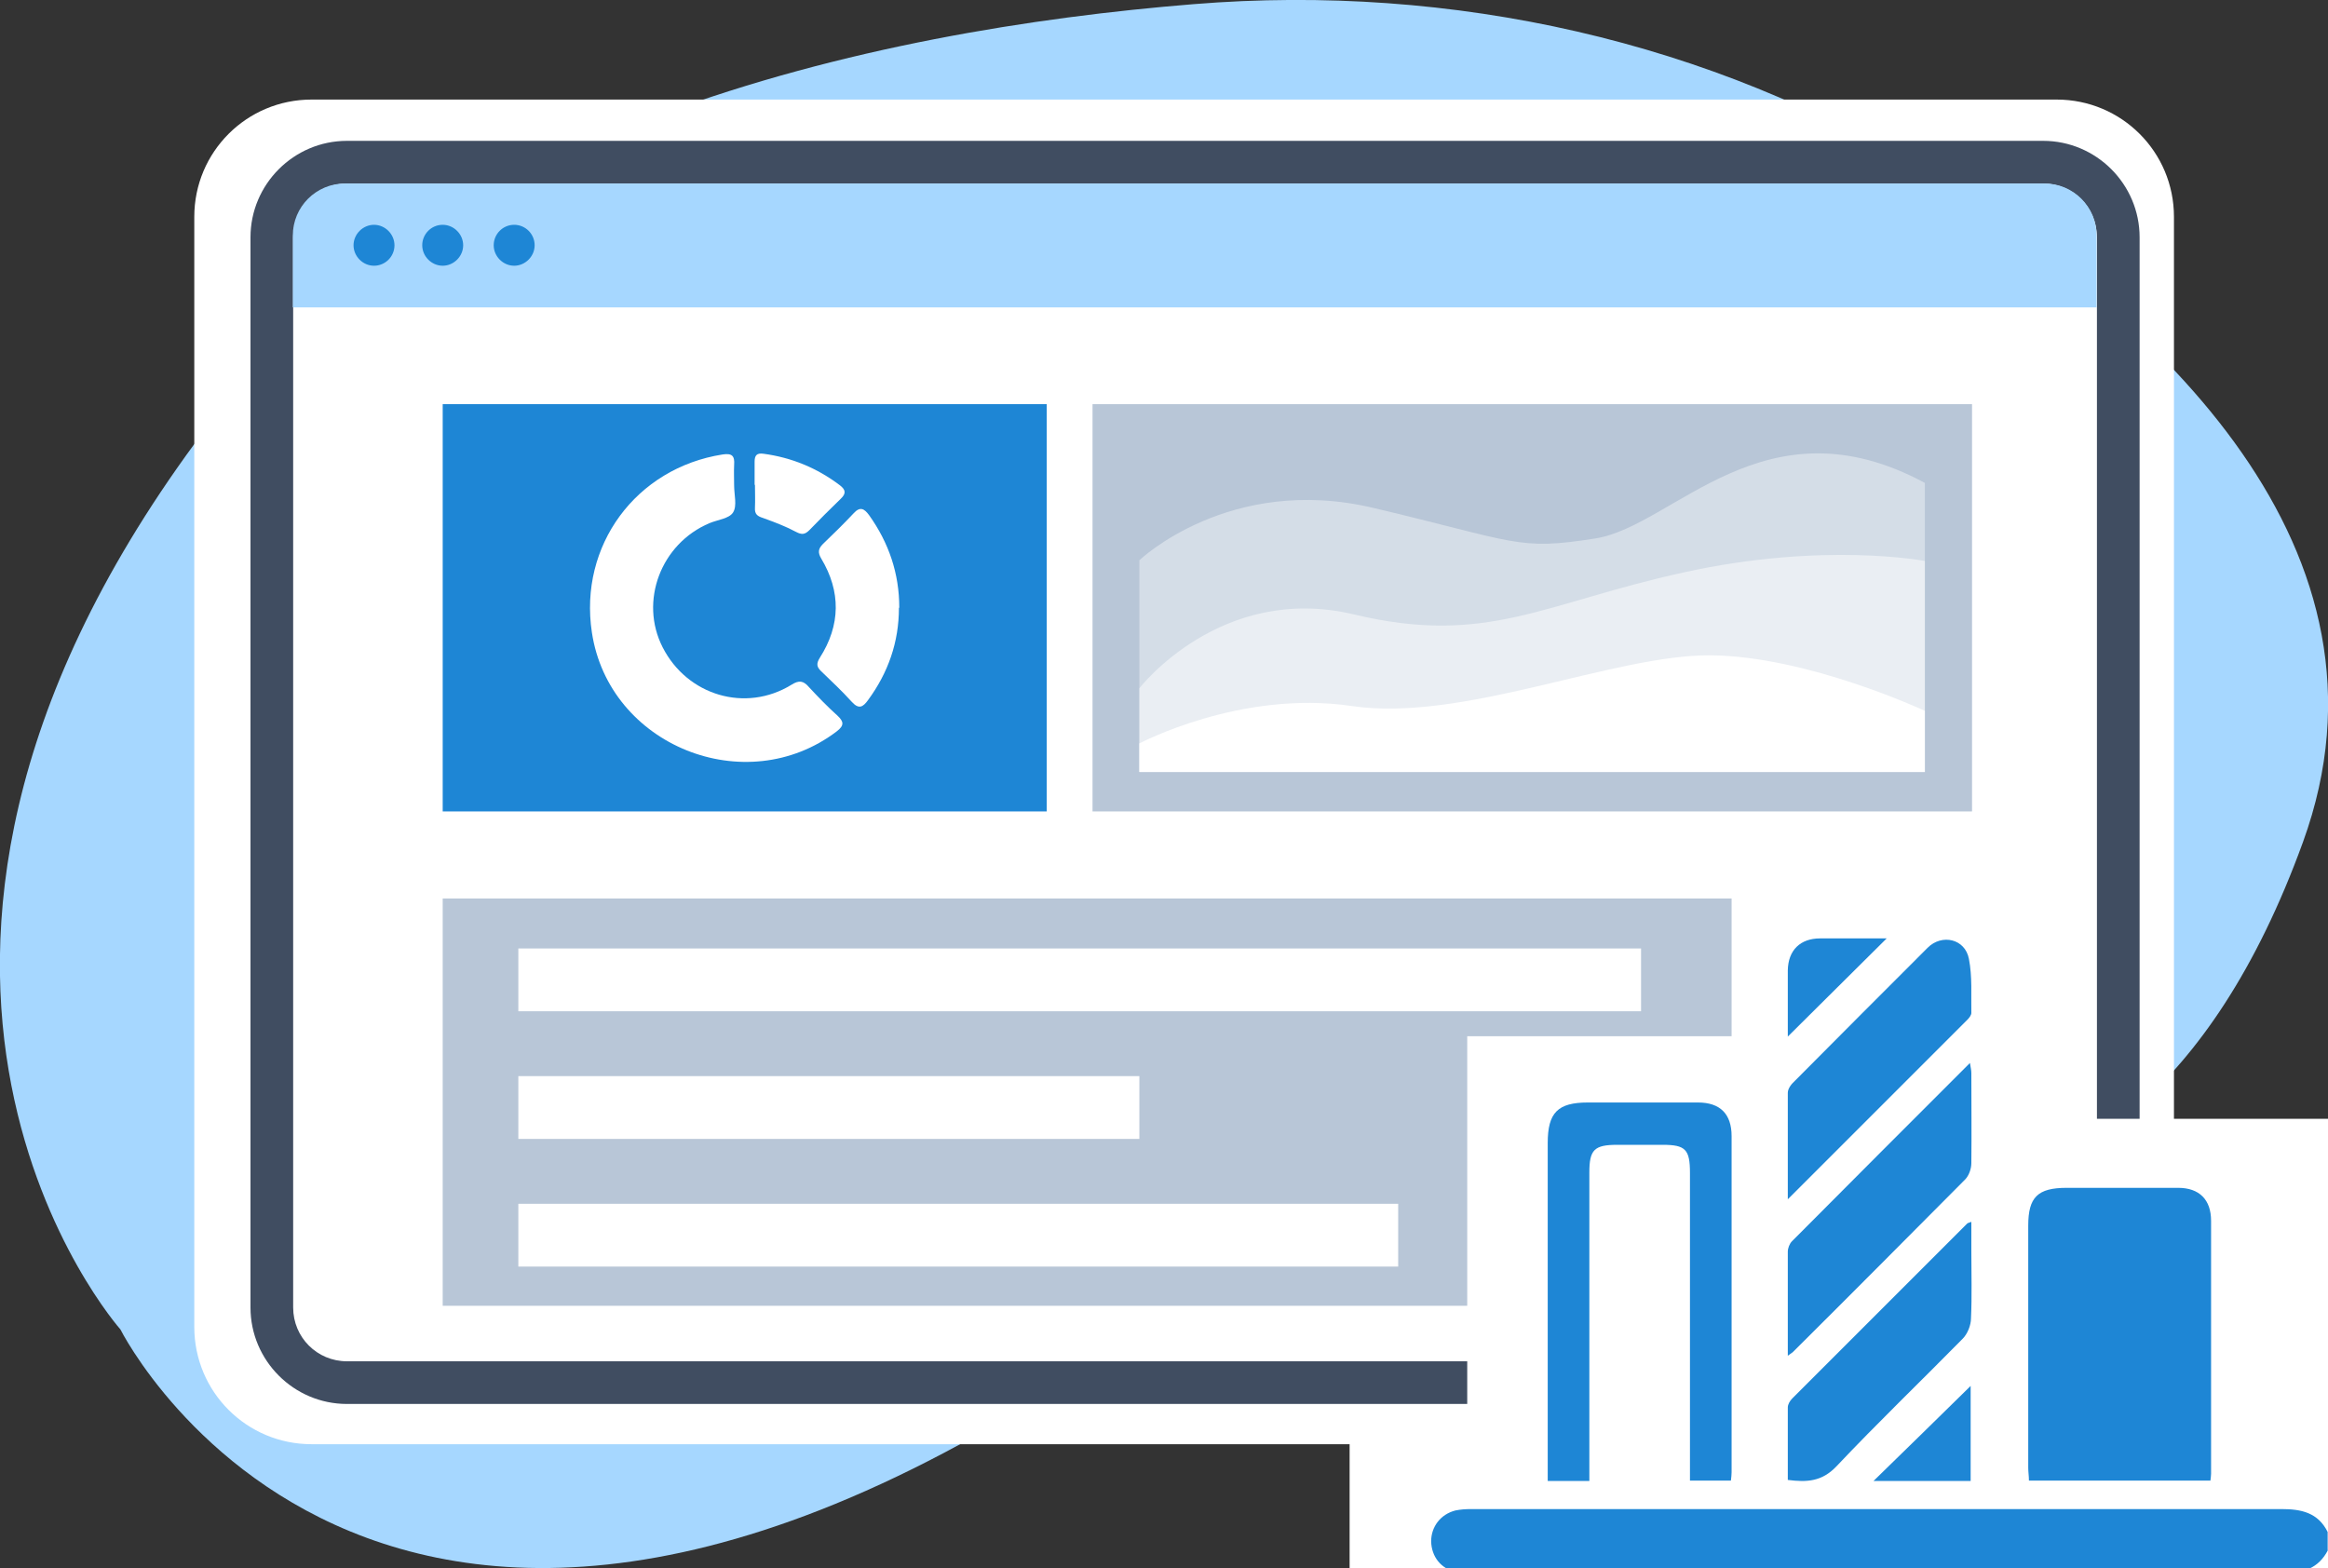 <?xml version="1.0" encoding="UTF-8"?>
<svg xmlns="http://www.w3.org/2000/svg" id="Layer_1" data-name="Layer 1" version="1.1" viewBox="0 0 671 452" width="671" height="452">
  <rect x="0" y="0" width="671" height="452" fill="#333333" stroke="none"/>
  <defs>
    <style type="text/css">
      .cls-1, .cls-2, .cls-3, .cls-4, .cls-5, .cls-6, .cls-7, .cls-8, .cls-9 {
        stroke-width: 0px;
      }

      .cls-1, .cls-2, .cls-6 {
        fill-rule: evenodd;
      }

      .cls-1, .cls-5, .cls-8, .cls-9 {
        fill: #fff;
      }

      .cls-2 {
        fill: #a6d7ff;
      }

      .cls-3 {
        fill: #404d61;
      }

      .cls-4 {
        fill: #b8c6d7;
      }

      .cls-5 {
        opacity: .4;
      }

      .cls-6, .cls-7 {
        fill: #1e86d5;
      }

      .cls-9 {
        opacity: .5;
      }
    </style>
  </defs>
  <g id="Layer_1-2" data-name="Layer 1">
    <g>
      <path class="cls-2" d="M499.8,334.3s110.2,56.6,164-91.6c30.5-84.1-41.2-150.8-109-192.8C493.7,12.1,418.8-4.9,344,1.2,251.3,8.7,123.3,36.4,56.3,127.6c-112.6,153.2-21.6,255.6-21.6,255.6,0,0,83,166.3,318.9-18.2,0,0,67.2-55.2,146.2-30.7Z"></path>
      <g>
        <path class="cls-1" d="M592.8,416.3H89.8c-18.7,0-33.8-15.1-33.8-33.8V62.5c0-18.7,15.1-33.8,33.8-33.8h503c18.7,0,33.8,15.1,33.8,33.8v320c0,18.7-15.1,33.8-33.8,33.8Z"></path>
        <path class="cls-3" d="M588.9,404.7H100c-15.3,0-27.8-12.5-27.8-27.8V68.4c0-15.3,12.5-27.8,27.8-27.8h488.9c15.3,0,27.8,12.5,27.8,27.8v308.5c0,15.3-12.5,27.8-27.8,27.8ZM100,52.9c-8.6,0-15.5,6.9-15.5,15.5v308.5c0,8.6,6.9,15.5,15.5,15.5h488.9c8.6,0,15.5-6.9,15.5-15.5V68.4c0-8.6-6.9-15.5-15.5-15.5H100Z"></path>
      </g>
      <g>
        <path class="cls-2" d="M589.4,52.9H99.4c-8.3,0-15,6.7-15,15v20.7h519.9v-20.7c0-8.3-6.7-15-15-15Z"></path>
        <path class="cls-6" d="M113.7,70.7c0,3.3-2.7,5.9-5.9,5.9s-5.9-2.7-5.9-5.9,2.7-5.9,5.9-5.9,5.9,2.7,5.9,5.9ZM127.6,64.8c-3.3,0-5.9,2.7-5.9,5.9s2.7,5.9,5.9,5.9,5.9-2.7,5.9-5.9-2.7-5.9-5.9-5.9ZM148.2,64.8c-3.3,0-5.9,2.7-5.9,5.9s2.7,5.9,5.9,5.9,5.9-2.7,5.9-5.9c0-3.3-2.7-5.9-5.9-5.9Z"></path>
      </g>
    </g>
  </g>
  <g>
    <rect class="cls-4" x="127.6" y="259" width="443.5" height="117.4"></rect>
    <rect class="cls-7" x="127.6" y="116.5" width="174.1" height="117.4"></rect>
    <rect class="cls-4" x="314.9" y="116.5" width="253.5" height="117.4"></rect>
    <g>
      <path class="cls-8" d="M211.6,140c0,2.6.9,5.8-.3,7.7-1.1,1.8-4.4,2.1-6.8,3.1-14,5.9-20.3,22.5-13.5,35.8,7.1,13.9,23.9,18.9,37.1,10.8,2.2-1.4,3.5-1.2,5.1.7,2.6,2.8,5.3,5.6,8.2,8.2,1.8,1.7,2,2.8-.2,4.5-26.3,20-65.7,4.1-70.6-28.5-3.8-25,12.7-47.4,37.7-51.3,2.7-.4,3.5.4,3.3,3-.1,2,0,4.1,0,6.1h-.1Z"></path>
      <path class="cls-8" d="M259.1,175.2c0,9.9-3.1,18.7-8.9,26.6-1.5,2.1-2.7,2.7-4.7.5-2.8-3.1-5.8-5.9-8.8-8.8-1.4-1.3-1.4-2.3-.4-3.9,6-9.4,6.1-19.1.4-28.6-1-1.7-.9-2.8.5-4.2,3-2.9,6-5.8,8.8-8.8,1.9-2.1,3.1-1.4,4.5.5,5.7,8,8.7,16.8,8.7,26.7Z"></path>
      <path class="cls-8" d="M217.5,139.8c0-2.2,0-4.5,0-6.7,0-1.8.6-2.6,2.6-2.3,8.1,1.1,15.4,4.1,22,9.1,1.7,1.3,1.8,2.4.2,3.9-3.1,3-6.1,6-9,9-1.3,1.3-2.2,1.4-3.9.5-3-1.6-6.2-2.8-9.5-4-1.6-.5-2.4-1.1-2.3-2.9.1-2.2,0-4.5,0-6.7Z"></path>
    </g>
    <g>
      <path class="cls-5" d="M328.4,161.5s26-24.9,67.4-15.1c41.5,9.8,41.5,12.4,64.1,8.8s48.7-40.9,94.9-16v83.3h-226.4v-61Z"></path>
      <path class="cls-9" d="M328.4,198.4s23.4-30.4,61.8-21.3c38.4,9.2,54.8-3.3,95.1-12.1,40.3-8.9,69.5-3.3,69.5-3.3v60.9h-226.4v-24.2Z"></path>
      <path class="cls-8" d="M328.4,214.3s29.2-15.5,61.1-10.8c32,4.8,75.5-14.8,103.5-14.6,28,.2,61.8,16,61.8,16v17.6h-226.4v-8.2Z"></path>
    </g>
    <rect class="cls-8" x="149.4" y="273.4" width="323.6" height="18.1"></rect>
    <rect class="cls-8" x="149.4" y="310.2" width="179" height="18.1"></rect>
    <rect class="cls-8" x="149.4" y="347" width="253.6" height="18.1"></rect>
  </g>
  <polygon class="cls-8" points="389 452 389 413.2 422.9 413.2 422.9 298.7 499.1 298.7 499.1 249.5 594.6 249.5 594.6 322.5 671 322.5 671 452 389 452"></polygon>
  <g>
    <path class="cls-7" d="M671,446.8c-2.7,5.3-7.2,6.7-12.9,6.7-77.5-.1-155,0-232.4,0-2,0-4.1,0-6.1-.4-4.3-.9-7-4.4-7.1-8.8,0-4.2,2.7-7.8,7-8.9,1.5-.3,3-.4,4.5-.4,77.9,0,155.7,0,233.6,0,5.7,0,10.5,1,13.3,6.6v5.3Z"></path>
    <path class="cls-7" d="M637.1,426.8h-52.3c0-1.3-.2-2.5-.2-3.7,0-23.3,0-46.6,0-69.8,0-8.2,2.7-10.9,11.1-10.9,10.7,0,21.4,0,32.1,0,6.1,0,9.5,3.4,9.5,9.5,0,24.3,0,48.6,0,72.9,0,.6-.1,1.2-.2,2.1Z"></path>
    <path class="cls-7" d="M458.1,426.9h-12c0-1.5,0-2.7,0-3.9,0-31.2,0-62.3,0-93.5,0-8.8,2.9-11.7,11.6-11.7,10.6,0,21.1,0,31.7,0,6.4,0,9.7,3.3,9.7,9.7,0,32.3,0,64.6,0,96.9,0,.7-.1,1.5-.2,2.4h-11.8c0-1.5,0-2.7,0-4,0-28.2,0-56.5,0-84.7,0-6.8-1.3-8.1-7.9-8.1-4.3,0-8.7,0-13,0-6.7,0-8.1,1.4-8.1,8,0,16.5,0,33.1,0,49.6,0,11.6,0,23.2,0,34.7,0,1.4,0,2.8,0,4.6Z"></path>
    <path class="cls-7" d="M515.3,390.7c0-10.4,0-20.2,0-29.9,0-1,.5-2.3,1.2-3,16.9-17,33.9-34,51.3-51.4.2,1.3.4,2.1.4,2.9,0,8.7.1,17.3,0,26,0,1.6-.7,3.6-1.8,4.7-16.5,16.6-33,33.2-49.6,49.7-.3.3-.6.4-1.5,1.1Z"></path>
    <path class="cls-7" d="M515.3,426.7c0-7.1,0-14.1,0-21,0-.9.6-1.9,1.3-2.6,16.8-16.8,33.6-33.6,50.4-50.4.2-.2.5-.2,1.2-.5,0,3,0,5.7,0,8.4,0,6.5.2,13-.1,19.4,0,2-1,4.5-2.4,5.9-12.1,12.3-24.6,24.3-36.4,36.8-4.2,4.4-8.5,4.6-14,3.9Z"></path>
    <path class="cls-7" d="M515.3,345.6c0-10.9,0-20.8,0-30.6,0-1.2,1-2.5,2-3.4,12.7-12.8,25.5-25.6,38.3-38.4,4.1-4.1,10.8-2.6,11.9,3.2,1,5.1.6,10.4.7,15.6,0,.6-.6,1.4-1.1,1.9-17,17-34,34-51.8,51.8Z"></path>
    <path class="cls-7" d="M568,426.9h-28c9.4-9.2,19.1-18.6,28-27.4v27.4Z"></path>
    <path class="cls-7" d="M515.3,298.7c0-6.1,0-12.6,0-19,.1-5.8,3.6-9.2,9.3-9.2,6.4,0,12.9,0,19.2,0-9.5,9.5-19.1,18.9-28.5,28.3Z"></path>
  </g>
</svg>
